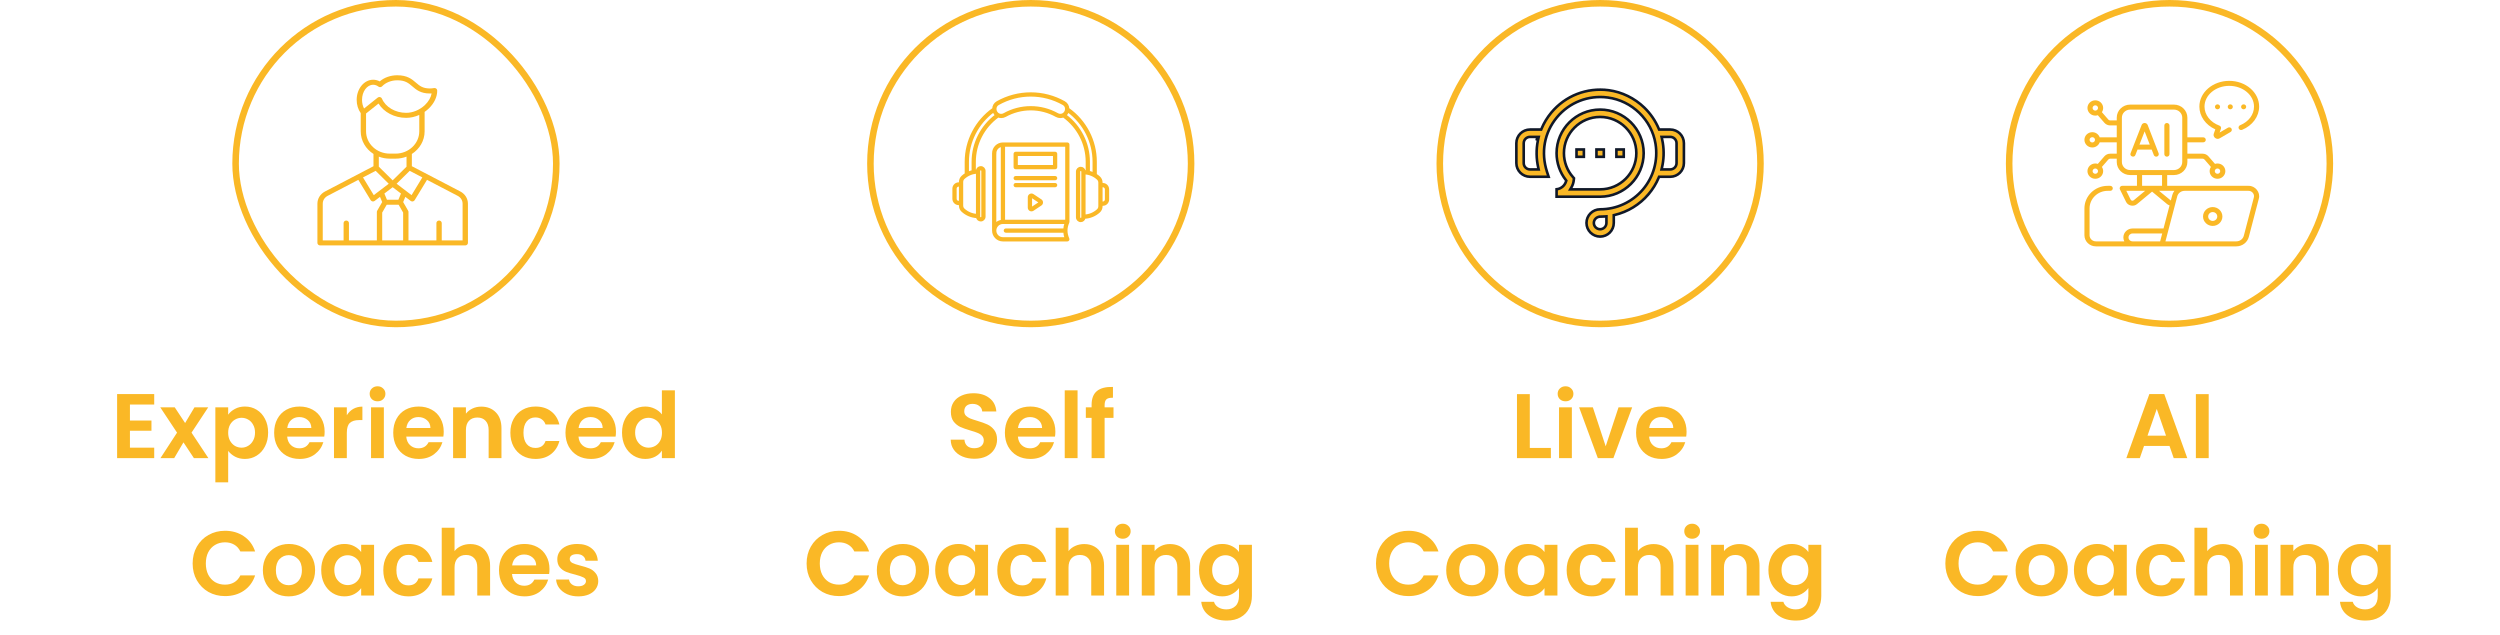 <svg xmlns="http://www.w3.org/2000/svg" width="382" height="97" viewBox="0 0 382 97" fill="none"><rect x="36" y="0.5" width="49" height="49" rx="24.5" stroke="#FAB826"></rect><path d="M70.322 29.249L62.932 25.396V23.524C64.108 22.773 64.882 21.505 64.882 20.071V17.097C65.103 16.943 65.315 16.772 65.513 16.583C66.349 15.785 66.82 14.781 66.805 13.828C66.803 13.713 66.747 13.605 66.653 13.534C66.558 13.462 66.435 13.434 66.316 13.457C66.108 13.497 65.894 13.517 65.679 13.517C64.588 13.517 64.113 13.108 63.563 12.634C62.945 12.102 62.244 11.5 60.705 11.5C59.675 11.5 58.718 11.838 58.026 12.437C57.711 12.269 57.368 12.183 57.019 12.183C55.63 12.183 54.5 13.563 54.5 15.259C54.5 16.012 54.719 16.725 55.118 17.284V20.07C55.118 21.505 55.892 22.773 57.067 23.523V25.396L49.678 29.249C48.941 29.633 48.5 30.336 48.5 31.13V37.116C48.5 37.328 48.683 37.5 48.908 37.5H71.092C71.317 37.5 71.5 37.328 71.5 37.116V31.13C71.5 30.336 71.059 29.633 70.322 29.249ZM64.533 27.109L62.888 29.817L60.601 28.076L62.603 26.102L64.533 27.109ZM61.6 36.732H58.4V32.482L59.088 31.286H60.912L61.6 32.482V36.732H61.6ZM60.876 30.517H59.124L58.732 29.571L60 28.607L61.267 29.571L60.876 30.517ZM57.018 12.951C57.303 12.951 57.575 13.046 57.827 13.234C57.997 13.361 58.243 13.34 58.387 13.187C58.925 12.612 59.792 12.269 60.705 12.269C61.928 12.269 62.43 12.701 63.012 13.202C63.602 13.71 64.272 14.286 65.679 14.286C65.77 14.286 65.862 14.283 65.953 14.277C65.841 14.892 65.483 15.517 64.932 16.044C64.147 16.794 63.075 17.241 62.063 17.241C60.401 17.241 58.912 16.366 58.357 15.065C58.309 14.95 58.204 14.865 58.077 14.835C58.045 14.827 58.012 14.823 57.979 14.823C57.883 14.823 57.79 14.855 57.715 14.914L55.627 16.58C55.426 16.195 55.318 15.74 55.318 15.259C55.316 13.986 56.079 12.951 57.018 12.951ZM55.934 20.07V17.34L57.841 15.82C58.645 17.147 60.274 18.008 62.062 18.008C62.743 18.008 63.429 17.851 64.065 17.561V20.069C64.065 21.946 62.444 23.473 60.45 23.473H59.55C57.556 23.474 55.934 21.947 55.934 20.07ZM59.55 24.242H60.45C61.039 24.242 61.602 24.132 62.117 23.935V25.47L60 27.557L57.883 25.47V23.935C58.398 24.132 58.961 24.242 59.55 24.242ZM57.397 26.103L59.399 28.077L57.112 29.817L55.467 27.11L57.397 26.103ZM49.316 31.13C49.316 30.612 49.592 30.171 50.074 29.92L54.753 27.481L56.642 30.589C56.701 30.687 56.803 30.755 56.921 30.776C56.946 30.781 56.971 30.782 56.996 30.782C57.089 30.782 57.18 30.753 57.252 30.697L58.066 30.078L58.396 30.874L57.633 32.201C57.601 32.257 57.584 32.32 57.584 32.384V36.732H53.317V34.083C53.317 33.871 53.134 33.699 52.909 33.699C52.684 33.699 52.501 33.871 52.501 34.083V36.732H49.316V31.13ZM70.684 36.732H67.498V34.083C67.498 33.871 67.315 33.699 67.09 33.699C66.865 33.699 66.682 33.871 66.682 34.083V36.732H62.416V32.385C62.416 32.321 62.399 32.258 62.367 32.202L61.604 30.875L61.934 30.078L62.748 30.698C62.821 30.754 62.911 30.783 63.004 30.783C63.029 30.783 63.054 30.781 63.079 30.777C63.197 30.756 63.299 30.688 63.358 30.59L65.247 27.481L69.927 29.921C70.409 30.172 70.684 30.613 70.684 31.131V36.732Z" fill="#FAB826"></path><path d="M19.854 61.81V64.26H23.144V65.814H19.854V68.404H23.564V70H17.894V60.214H23.564V61.81H19.854ZM29.629 70L28.033 67.592L26.619 70H24.519L27.053 66.108L24.491 62.244H26.703L28.285 64.638L29.713 62.244H31.813L29.265 66.108L31.841 70H29.629ZM34.865 63.364C35.117 63.009 35.463 62.715 35.901 62.482C36.349 62.239 36.858 62.118 37.428 62.118C38.09 62.118 38.688 62.281 39.219 62.608C39.761 62.935 40.185 63.401 40.493 64.008C40.811 64.605 40.969 65.301 40.969 66.094C40.969 66.887 40.811 67.592 40.493 68.208C40.185 68.815 39.761 69.286 39.219 69.622C38.688 69.958 38.09 70.126 37.428 70.126C36.858 70.126 36.354 70.009 35.916 69.776C35.486 69.543 35.136 69.249 34.865 68.894V73.696H32.906V62.244H34.865V63.364ZM38.968 66.094C38.968 65.627 38.87 65.226 38.673 64.89C38.487 64.545 38.235 64.283 37.917 64.106C37.609 63.929 37.273 63.84 36.91 63.84C36.555 63.84 36.219 63.933 35.901 64.12C35.593 64.297 35.342 64.559 35.145 64.904C34.959 65.249 34.865 65.655 34.865 66.122C34.865 66.589 34.959 66.995 35.145 67.34C35.342 67.685 35.593 67.951 35.901 68.138C36.219 68.315 36.555 68.404 36.91 68.404C37.273 68.404 37.609 68.311 37.917 68.124C38.235 67.937 38.487 67.671 38.673 67.326C38.87 66.981 38.968 66.57 38.968 66.094ZM49.604 65.954C49.604 66.234 49.585 66.486 49.548 66.71H43.878C43.924 67.27 44.12 67.709 44.466 68.026C44.811 68.343 45.236 68.502 45.74 68.502C46.468 68.502 46.986 68.189 47.294 67.564H49.408C49.184 68.311 48.754 68.927 48.12 69.412C47.485 69.888 46.706 70.126 45.782 70.126C45.035 70.126 44.363 69.963 43.766 69.636C43.178 69.3 42.716 68.829 42.38 68.222C42.053 67.615 41.89 66.915 41.89 66.122C41.89 65.319 42.053 64.615 42.38 64.008C42.706 63.401 43.164 62.935 43.752 62.608C44.34 62.281 45.016 62.118 45.782 62.118C46.519 62.118 47.177 62.277 47.756 62.594C48.344 62.911 48.796 63.364 49.114 63.952C49.44 64.531 49.604 65.198 49.604 65.954ZM47.574 65.394C47.564 64.89 47.382 64.489 47.028 64.19C46.673 63.882 46.239 63.728 45.726 63.728C45.24 63.728 44.83 63.877 44.494 64.176C44.167 64.465 43.966 64.871 43.892 65.394H47.574ZM52.994 63.448C53.246 63.037 53.573 62.715 53.974 62.482C54.385 62.249 54.852 62.132 55.374 62.132V64.19H54.856C54.24 64.19 53.774 64.335 53.456 64.624C53.148 64.913 52.994 65.417 52.994 66.136V70H51.034V62.244H52.994V63.448ZM57.688 61.32C57.343 61.32 57.054 61.213 56.821 60.998C56.596 60.774 56.484 60.499 56.484 60.172C56.484 59.845 56.596 59.575 56.821 59.36C57.054 59.136 57.343 59.024 57.688 59.024C58.034 59.024 58.319 59.136 58.542 59.36C58.776 59.575 58.892 59.845 58.892 60.172C58.892 60.499 58.776 60.774 58.542 60.998C58.319 61.213 58.034 61.32 57.688 61.32ZM58.654 62.244V70H56.694V62.244H58.654ZM67.801 65.954C67.801 66.234 67.782 66.486 67.745 66.71H62.075C62.122 67.27 62.318 67.709 62.663 68.026C63.008 68.343 63.433 68.502 63.937 68.502C64.665 68.502 65.183 68.189 65.491 67.564H67.605C67.381 68.311 66.952 68.927 66.317 69.412C65.682 69.888 64.903 70.126 63.979 70.126C63.232 70.126 62.56 69.963 61.963 69.636C61.375 69.3 60.913 68.829 60.577 68.222C60.25 67.615 60.087 66.915 60.087 66.122C60.087 65.319 60.25 64.615 60.577 64.008C60.904 63.401 61.361 62.935 61.949 62.608C62.537 62.281 63.214 62.118 63.979 62.118C64.716 62.118 65.374 62.277 65.953 62.594C66.541 62.911 66.994 63.364 67.311 63.952C67.638 64.531 67.801 65.198 67.801 65.954ZM65.771 65.394C65.762 64.89 65.58 64.489 65.225 64.19C64.87 63.882 64.436 63.728 63.923 63.728C63.438 63.728 63.027 63.877 62.691 64.176C62.364 64.465 62.164 64.871 62.089 65.394H65.771ZM73.53 62.132C74.454 62.132 75.2 62.426 75.77 63.014C76.339 63.593 76.624 64.405 76.624 65.45V70H74.664V65.716C74.664 65.1 74.51 64.629 74.202 64.302C73.894 63.966 73.474 63.798 72.942 63.798C72.4 63.798 71.971 63.966 71.654 64.302C71.346 64.629 71.192 65.1 71.192 65.716V70H69.232V62.244H71.192V63.21C71.453 62.874 71.784 62.613 72.186 62.426C72.596 62.23 73.044 62.132 73.53 62.132ZM77.984 66.122C77.984 65.319 78.147 64.619 78.474 64.022C78.8 63.415 79.253 62.949 79.832 62.622C80.41 62.286 81.073 62.118 81.82 62.118C82.781 62.118 83.574 62.361 84.2 62.846C84.834 63.322 85.259 63.994 85.474 64.862H83.359C83.248 64.526 83.056 64.265 82.785 64.078C82.524 63.882 82.198 63.784 81.805 63.784C81.246 63.784 80.802 63.989 80.475 64.4C80.149 64.801 79.986 65.375 79.986 66.122C79.986 66.859 80.149 67.433 80.475 67.844C80.802 68.245 81.246 68.446 81.805 68.446C82.599 68.446 83.117 68.091 83.359 67.382H85.474C85.259 68.222 84.834 68.889 84.2 69.384C83.565 69.879 82.772 70.126 81.82 70.126C81.073 70.126 80.41 69.963 79.832 69.636C79.253 69.3 78.8 68.833 78.474 68.236C78.147 67.629 77.984 66.925 77.984 66.122ZM94.119 65.954C94.119 66.234 94.101 66.486 94.063 66.71H88.393C88.44 67.27 88.636 67.709 88.981 68.026C89.327 68.343 89.751 68.502 90.255 68.502C90.983 68.502 91.501 68.189 91.809 67.564H93.923C93.699 68.311 93.27 68.927 92.635 69.412C92.001 69.888 91.221 70.126 90.297 70.126C89.551 70.126 88.879 69.963 88.281 69.636C87.693 69.3 87.231 68.829 86.895 68.222C86.569 67.615 86.405 66.915 86.405 66.122C86.405 65.319 86.569 64.615 86.895 64.008C87.222 63.401 87.679 62.935 88.267 62.608C88.855 62.281 89.532 62.118 90.297 62.118C91.035 62.118 91.693 62.277 92.271 62.594C92.859 62.911 93.312 63.364 93.629 63.952C93.956 64.531 94.119 65.198 94.119 65.954ZM92.089 65.394C92.08 64.89 91.898 64.489 91.543 64.19C91.189 63.882 90.755 63.728 90.241 63.728C89.756 63.728 89.345 63.877 89.009 64.176C88.683 64.465 88.482 64.871 88.407 65.394H92.089ZM95.046 66.094C95.046 65.31 95.2 64.615 95.508 64.008C95.825 63.401 96.255 62.935 96.796 62.608C97.337 62.281 97.939 62.118 98.602 62.118C99.106 62.118 99.587 62.23 100.044 62.454C100.501 62.669 100.865 62.958 101.136 63.322V59.64H103.124V70H101.136V68.852C100.893 69.235 100.553 69.543 100.114 69.776C99.675 70.009 99.167 70.126 98.588 70.126C97.935 70.126 97.337 69.958 96.796 69.622C96.255 69.286 95.825 68.815 95.508 68.208C95.2 67.592 95.046 66.887 95.046 66.094ZM101.15 66.122C101.15 65.646 101.057 65.24 100.87 64.904C100.683 64.559 100.431 64.297 100.114 64.12C99.797 63.933 99.456 63.84 99.092 63.84C98.728 63.84 98.392 63.929 98.084 64.106C97.776 64.283 97.524 64.545 97.328 64.89C97.141 65.226 97.048 65.627 97.048 66.094C97.048 66.561 97.141 66.971 97.328 67.326C97.524 67.671 97.776 67.937 98.084 68.124C98.401 68.311 98.737 68.404 99.092 68.404C99.456 68.404 99.797 68.315 100.114 68.138C100.431 67.951 100.683 67.69 100.87 67.354C101.057 67.009 101.15 66.598 101.15 66.122ZM29.435 86.1C29.435 85.139 29.65 84.28 30.079 83.524C30.518 82.759 31.111 82.166 31.857 81.746C32.613 81.317 33.458 81.102 34.391 81.102C35.483 81.102 36.44 81.382 37.261 81.942C38.083 82.502 38.657 83.277 38.983 84.266H36.729C36.505 83.799 36.188 83.449 35.777 83.216C35.376 82.983 34.909 82.866 34.377 82.866C33.808 82.866 33.299 83.001 32.851 83.272C32.413 83.533 32.067 83.907 31.815 84.392C31.573 84.877 31.451 85.447 31.451 86.1C31.451 86.744 31.573 87.313 31.815 87.808C32.067 88.293 32.413 88.671 32.851 88.942C33.299 89.203 33.808 89.334 34.377 89.334C34.909 89.334 35.376 89.217 35.777 88.984C36.188 88.741 36.505 88.387 36.729 87.92H38.983C38.657 88.919 38.083 89.698 37.261 90.258C36.449 90.809 35.493 91.084 34.391 91.084C33.458 91.084 32.613 90.874 31.857 90.454C31.111 90.025 30.518 89.432 30.079 88.676C29.65 87.92 29.435 87.061 29.435 86.1ZM44.101 91.126C43.355 91.126 42.683 90.963 42.085 90.636C41.488 90.3 41.017 89.829 40.671 89.222C40.335 88.615 40.167 87.915 40.167 87.122C40.167 86.329 40.34 85.629 40.685 85.022C41.04 84.415 41.521 83.949 42.127 83.622C42.734 83.286 43.411 83.118 44.157 83.118C44.904 83.118 45.581 83.286 46.187 83.622C46.794 83.949 47.27 84.415 47.615 85.022C47.97 85.629 48.147 86.329 48.147 87.122C48.147 87.915 47.965 88.615 47.601 89.222C47.247 89.829 46.761 90.3 46.145 90.636C45.539 90.963 44.857 91.126 44.101 91.126ZM44.101 89.418C44.456 89.418 44.787 89.334 45.095 89.166C45.413 88.989 45.665 88.727 45.851 88.382C46.038 88.037 46.131 87.617 46.131 87.122C46.131 86.385 45.935 85.82 45.543 85.428C45.161 85.027 44.689 84.826 44.129 84.826C43.569 84.826 43.098 85.027 42.715 85.428C42.342 85.82 42.155 86.385 42.155 87.122C42.155 87.859 42.337 88.429 42.701 88.83C43.075 89.222 43.541 89.418 44.101 89.418ZM49.081 87.094C49.081 86.31 49.235 85.615 49.543 85.008C49.861 84.401 50.285 83.935 50.817 83.608C51.358 83.281 51.961 83.118 52.623 83.118C53.202 83.118 53.706 83.235 54.135 83.468C54.574 83.701 54.924 83.995 55.185 84.35V83.244H57.159V91H55.185V89.866C54.933 90.23 54.583 90.533 54.135 90.776C53.697 91.009 53.188 91.126 52.609 91.126C51.956 91.126 51.358 90.958 50.817 90.622C50.285 90.286 49.861 89.815 49.543 89.208C49.235 88.592 49.081 87.887 49.081 87.094ZM55.185 87.122C55.185 86.646 55.092 86.24 54.905 85.904C54.718 85.559 54.467 85.297 54.149 85.12C53.832 84.933 53.491 84.84 53.127 84.84C52.763 84.84 52.427 84.929 52.119 85.106C51.811 85.283 51.559 85.545 51.363 85.89C51.176 86.226 51.083 86.627 51.083 87.094C51.083 87.561 51.176 87.971 51.363 88.326C51.559 88.671 51.811 88.937 52.119 89.124C52.437 89.311 52.773 89.404 53.127 89.404C53.491 89.404 53.832 89.315 54.149 89.138C54.467 88.951 54.718 88.69 54.905 88.354C55.092 88.009 55.185 87.598 55.185 87.122ZM58.569 87.122C58.569 86.319 58.733 85.619 59.059 85.022C59.386 84.415 59.839 83.949 60.417 83.622C60.996 83.286 61.659 83.118 62.405 83.118C63.367 83.118 64.16 83.361 64.785 83.846C65.42 84.322 65.845 84.994 66.059 85.862H63.945C63.833 85.526 63.642 85.265 63.371 85.078C63.11 84.882 62.783 84.784 62.391 84.784C61.831 84.784 61.388 84.989 61.061 85.4C60.735 85.801 60.571 86.375 60.571 87.122C60.571 87.859 60.735 88.433 61.061 88.844C61.388 89.245 61.831 89.446 62.391 89.446C63.185 89.446 63.703 89.091 63.945 88.382H66.059C65.845 89.222 65.42 89.889 64.785 90.384C64.151 90.879 63.357 91.126 62.405 91.126C61.659 91.126 60.996 90.963 60.417 90.636C59.839 90.3 59.386 89.833 59.059 89.236C58.733 88.629 58.569 87.925 58.569 87.122ZM71.863 83.132C72.451 83.132 72.974 83.263 73.431 83.524C73.889 83.776 74.243 84.154 74.495 84.658C74.757 85.153 74.887 85.75 74.887 86.45V91H72.927V86.716C72.927 86.1 72.773 85.629 72.465 85.302C72.157 84.966 71.737 84.798 71.205 84.798C70.664 84.798 70.235 84.966 69.917 85.302C69.609 85.629 69.455 86.1 69.455 86.716V91H67.495V80.64H69.455V84.21C69.707 83.874 70.043 83.613 70.463 83.426C70.883 83.23 71.35 83.132 71.863 83.132ZM83.961 86.954C83.961 87.234 83.942 87.486 83.905 87.71H78.235C78.282 88.27 78.478 88.709 78.823 89.026C79.168 89.343 79.593 89.502 80.097 89.502C80.825 89.502 81.343 89.189 81.651 88.564H83.765C83.541 89.311 83.112 89.927 82.477 90.412C81.843 90.888 81.063 91.126 80.139 91.126C79.392 91.126 78.721 90.963 78.123 90.636C77.535 90.3 77.073 89.829 76.737 89.222C76.41 88.615 76.247 87.915 76.247 87.122C76.247 86.319 76.41 85.615 76.737 85.008C77.064 84.401 77.521 83.935 78.109 83.608C78.697 83.281 79.374 83.118 80.139 83.118C80.876 83.118 81.534 83.277 82.113 83.594C82.701 83.911 83.154 84.364 83.471 84.952C83.798 85.531 83.961 86.198 83.961 86.954ZM81.931 86.394C81.922 85.89 81.74 85.489 81.385 85.19C81.031 84.882 80.597 84.728 80.083 84.728C79.598 84.728 79.187 84.877 78.851 85.176C78.525 85.465 78.324 85.871 78.249 86.394H81.931ZM88.36 91.126C87.725 91.126 87.156 91.014 86.652 90.79C86.148 90.557 85.746 90.244 85.448 89.852C85.158 89.46 85 89.026 84.972 88.55H86.946C86.983 88.849 87.128 89.096 87.38 89.292C87.641 89.488 87.963 89.586 88.346 89.586C88.719 89.586 89.008 89.511 89.214 89.362C89.428 89.213 89.536 89.021 89.536 88.788C89.536 88.536 89.405 88.349 89.144 88.228C88.892 88.097 88.486 87.957 87.926 87.808C87.347 87.668 86.871 87.523 86.498 87.374C86.134 87.225 85.816 86.996 85.546 86.688C85.284 86.38 85.154 85.965 85.154 85.442C85.154 85.013 85.275 84.621 85.518 84.266C85.77 83.911 86.124 83.631 86.582 83.426C87.048 83.221 87.594 83.118 88.22 83.118C89.144 83.118 89.881 83.351 90.432 83.818C90.982 84.275 91.286 84.896 91.342 85.68H89.466C89.438 85.372 89.307 85.129 89.074 84.952C88.85 84.765 88.546 84.672 88.164 84.672C87.809 84.672 87.534 84.737 87.338 84.868C87.151 84.999 87.058 85.181 87.058 85.414C87.058 85.675 87.188 85.876 87.45 86.016C87.711 86.147 88.117 86.282 88.668 86.422C89.228 86.562 89.69 86.707 90.054 86.856C90.418 87.005 90.73 87.239 90.992 87.556C91.262 87.864 91.402 88.275 91.412 88.788C91.412 89.236 91.286 89.637 91.034 89.992C90.791 90.347 90.436 90.627 89.97 90.832C89.512 91.028 88.976 91.126 88.36 91.126Z" fill="#FAB826"></path><circle cx="157.5" cy="25" r="24.5" stroke="#FAB826"></circle><path d="M168.515 28.111H168.325V27.907C168.325 27.591 168.199 27.292 167.974 27.085C167.809 26.934 167.633 26.797 167.447 26.681V24.727C167.447 21.505 165.877 18.48 163.241 16.618C163.234 16.2 163.017 15.82 162.63 15.602C161.07 14.721 159.296 14.257 157.5 14.257C155.705 14.257 153.931 14.721 152.374 15.602C151.988 15.82 151.77 16.2 151.763 16.621C149.128 18.484 147.554 21.509 147.554 24.731V26.582C147.367 26.698 147.192 26.832 147.027 26.986C146.805 27.19 146.675 27.492 146.675 27.808V28.012H146.485C146.036 28.012 145.674 28.378 145.674 28.824V30.38C145.674 30.83 146.039 31.192 146.485 31.192H146.675V31.413C146.675 31.73 146.802 32.028 147.027 32.236C147.648 32.808 148.442 33.139 149.282 33.177C149.317 33.465 149.563 33.69 149.862 33.69C150.185 33.69 150.445 33.427 150.445 33.107V26.115C150.445 25.792 150.182 25.532 149.862 25.532C149.563 25.532 149.317 25.757 149.282 26.045C149.173 26.048 149.064 26.059 148.959 26.076V24.731C148.959 21.994 150.287 19.411 152.518 17.799C152.659 17.858 152.82 17.893 152.996 17.893C153.203 17.893 153.411 17.837 153.604 17.732C154.788 17.068 156.137 16.716 157.5 16.716C158.864 16.716 160.213 17.068 161.4 17.732C161.59 17.837 161.801 17.893 162.008 17.893C162.184 17.893 162.342 17.858 162.482 17.799C164.714 19.404 166.042 21.987 166.042 24.727V26.175C165.936 26.161 165.827 26.15 165.718 26.147C165.683 25.858 165.437 25.634 165.139 25.634C164.815 25.634 164.555 25.897 164.555 26.217V33.209C164.555 33.532 164.819 33.792 165.139 33.792C165.437 33.792 165.683 33.567 165.718 33.279C166.558 33.24 167.356 32.91 167.974 32.337C168.195 32.134 168.325 31.831 168.325 31.519V31.297H168.515C168.965 31.297 169.327 30.932 169.327 30.486V28.929C169.327 28.476 168.961 28.111 168.515 28.111ZM146.485 30.841C146.229 30.841 146.025 30.633 146.025 30.38V28.824C146.025 28.571 146.232 28.364 146.485 28.364H146.675V30.844H146.485V30.841ZM149.627 26.115C149.627 25.988 149.735 25.883 149.862 25.883C149.988 25.883 150.094 25.988 150.094 26.115V33.107C150.094 33.233 149.988 33.339 149.862 33.339C149.735 33.339 149.627 33.233 149.627 33.107V26.115ZM149.275 32.829C148.527 32.787 147.817 32.492 147.262 31.979C147.111 31.838 147.027 31.635 147.027 31.417V31.016V28.184V27.805C147.027 27.587 147.114 27.38 147.265 27.243C147.821 26.73 148.527 26.431 149.275 26.392V32.829ZM148.608 24.731V26.143C148.365 26.203 148.13 26.284 147.905 26.392V24.731C147.905 21.684 149.363 18.821 151.819 17.015C151.886 17.229 152.009 17.44 152.195 17.602C149.946 19.281 148.608 21.927 148.608 24.731ZM161.572 17.422C160.332 16.73 158.927 16.365 157.5 16.365C156.077 16.365 154.668 16.73 153.428 17.426C153.291 17.503 153.14 17.546 152.992 17.546C152.49 17.546 152.22 17.187 152.139 16.881C152.061 16.583 152.121 16.151 152.543 15.912C154.054 15.058 155.765 14.608 157.5 14.608C159.236 14.608 160.951 15.058 162.454 15.908C162.88 16.147 162.939 16.579 162.858 16.878C162.778 17.184 162.507 17.542 162.005 17.542C161.861 17.542 161.71 17.503 161.572 17.422ZM162.802 17.605C162.988 17.444 163.118 17.229 163.182 17.015C165.634 18.821 167.092 21.684 167.092 24.731V26.494C166.867 26.386 166.632 26.305 166.39 26.245V24.731C166.393 21.923 165.054 19.281 162.802 17.605ZM165.374 33.209C165.374 33.335 165.265 33.441 165.139 33.441C165.012 33.441 164.907 33.335 164.907 33.209V26.217C164.907 26.09 165.012 25.985 165.139 25.985C165.265 25.985 165.374 26.09 165.374 26.217V33.209ZM167.735 32.081C167.18 32.594 166.474 32.892 165.725 32.931V26.494C166.474 26.537 167.184 26.832 167.735 27.345C167.886 27.485 167.974 27.689 167.974 27.907V28.286V31.118V31.515C167.974 31.737 167.886 31.94 167.735 32.081ZM168.975 30.482C168.975 30.735 168.768 30.942 168.515 30.942H168.325V28.462H168.515C168.772 28.462 168.975 28.669 168.975 28.926V30.482Z" fill="#FAB826" stroke="#FAB826" stroke-width="0.3"></path><path d="M163.249 33.964C163.259 33.943 163.263 33.918 163.263 33.894V33.88C163.263 33.88 163.263 33.88 163.263 33.876V22.092C163.263 21.993 163.185 21.916 163.087 21.916H153.249C152.416 21.916 151.738 22.594 151.738 23.427V35.232V35.239C151.742 36.068 152.416 36.743 153.249 36.743H163.087C163.147 36.743 163.203 36.711 163.234 36.662C163.266 36.613 163.273 36.55 163.249 36.494C163.059 36.072 162.964 35.654 162.964 35.239C162.964 35.236 162.967 35.232 162.967 35.229C162.967 35.225 162.967 35.222 162.964 35.218C162.964 34.807 163.059 34.389 163.249 33.964C163.249 33.967 163.249 33.967 163.249 33.964ZM162.911 33.721H153.425V22.267H162.911V33.721ZM152.09 23.427C152.09 22.847 152.518 22.369 153.073 22.285V33.739C153.031 33.742 152.989 33.742 152.947 33.753C152.933 33.757 152.919 33.764 152.905 33.767C152.631 33.83 152.381 33.964 152.177 34.168C152.146 34.199 152.114 34.231 152.086 34.266V23.427H152.09ZM153.249 36.392C152.61 36.392 152.09 35.872 152.09 35.232C152.09 34.681 152.476 34.224 152.989 34.104C153 34.101 153.007 34.097 153.017 34.097C153.049 34.09 153.084 34.09 153.116 34.087C153.158 34.083 153.203 34.073 153.246 34.073H162.823C162.704 34.4 162.637 34.726 162.62 35.057H153.695C153.597 35.057 153.52 35.134 153.52 35.232C153.52 35.331 153.597 35.408 153.695 35.408H162.62C162.637 35.738 162.704 36.065 162.823 36.392H153.249Z" fill="#FAB826"></path><path d="M163.249 33.964C163.259 33.943 163.263 33.918 163.263 33.894V33.88C163.263 33.88 163.263 33.88 163.263 33.876V22.092C163.263 21.993 163.185 21.916 163.087 21.916H153.249C152.416 21.916 151.738 22.594 151.738 23.427V35.232V35.239C151.742 36.068 152.416 36.743 153.249 36.743H163.087C163.147 36.743 163.203 36.711 163.234 36.662C163.266 36.613 163.273 36.55 163.249 36.494C163.059 36.072 162.964 35.654 162.964 35.239C162.964 35.236 162.967 35.232 162.967 35.229C162.967 35.225 162.967 35.222 162.964 35.218C162.964 34.807 163.059 34.389 163.249 33.964ZM163.249 33.964C163.249 33.967 163.249 33.967 163.249 33.964ZM162.911 33.721H153.425V22.267H162.911V33.721ZM152.09 23.427C152.09 22.847 152.518 22.369 153.073 22.285V33.739C153.031 33.742 152.989 33.742 152.947 33.753C152.933 33.757 152.919 33.764 152.905 33.767C152.631 33.83 152.381 33.964 152.177 34.168C152.146 34.199 152.114 34.231 152.086 34.266V23.427H152.09ZM153.249 36.392C152.61 36.392 152.09 35.872 152.09 35.232C152.09 34.681 152.476 34.224 152.989 34.104C153 34.101 153.007 34.097 153.017 34.097C153.049 34.09 153.084 34.09 153.116 34.087C153.158 34.083 153.203 34.073 153.246 34.073H162.823C162.704 34.4 162.637 34.726 162.62 35.057H153.695C153.597 35.057 153.52 35.134 153.52 35.232C153.52 35.331 153.597 35.408 153.695 35.408H162.62C162.637 35.738 162.704 36.065 162.823 36.392H153.249Z" stroke="#FAB826" stroke-width="0.3"></path><path d="M155.199 25.715H161.221C161.32 25.715 161.397 25.637 161.397 25.539V23.512C161.397 23.413 161.32 23.336 161.221 23.336H155.199C155.101 23.336 155.023 23.413 155.023 23.512V25.539C155.023 25.637 155.104 25.715 155.199 25.715ZM155.375 23.687H161.046V25.363H155.375V23.687Z" fill="#FAB826" stroke="#FAB826" stroke-width="0.3"></path><path d="M155.199 27.394H161.221C161.32 27.394 161.397 27.317 161.397 27.219C161.397 27.12 161.32 27.043 161.221 27.043H155.199C155.101 27.043 155.023 27.12 155.023 27.219C155.023 27.317 155.104 27.394 155.199 27.394Z" fill="#FAB826" stroke="#FAB826" stroke-width="0.3"></path><path d="M161.221 28.11H155.199C155.101 28.11 155.023 28.188 155.023 28.286C155.023 28.384 155.101 28.462 155.199 28.462H161.221C161.32 28.462 161.397 28.384 161.397 28.286C161.397 28.188 161.32 28.11 161.221 28.11Z" fill="#FAB826" stroke="#FAB826" stroke-width="0.3"></path><path d="M159.04 30.588L157.838 29.787C157.712 29.702 157.55 29.695 157.413 29.766C157.28 29.84 157.195 29.977 157.195 30.131V31.733C157.195 31.884 157.28 32.025 157.413 32.099C157.473 32.13 157.543 32.148 157.61 32.148C157.691 32.148 157.768 32.123 157.838 32.078L159.04 31.276C159.156 31.199 159.223 31.073 159.223 30.932C159.226 30.792 159.156 30.665 159.04 30.588ZM158.847 30.981L157.645 31.782C157.617 31.8 157.592 31.793 157.582 31.786C157.568 31.779 157.55 31.765 157.55 31.73V30.128C157.55 30.096 157.571 30.078 157.582 30.071C157.589 30.068 157.599 30.064 157.61 30.064C157.62 30.064 157.631 30.068 157.645 30.075L158.847 30.876C158.871 30.893 158.875 30.915 158.875 30.929C158.875 30.943 158.871 30.967 158.847 30.981Z" fill="#FAB826" stroke="#FAB826" stroke-width="0.3"></path><path d="M148.893 70.098C148.211 70.098 147.595 69.981 147.045 69.748C146.503 69.515 146.074 69.179 145.757 68.74C145.439 68.301 145.276 67.783 145.267 67.186H147.367C147.395 67.587 147.535 67.905 147.787 68.138C148.048 68.371 148.403 68.488 148.851 68.488C149.308 68.488 149.667 68.381 149.929 68.166C150.19 67.942 150.321 67.653 150.321 67.298C150.321 67.009 150.232 66.771 150.055 66.584C149.877 66.397 149.653 66.253 149.383 66.15C149.121 66.038 148.757 65.917 148.291 65.786C147.656 65.599 147.138 65.417 146.737 65.24C146.345 65.053 146.004 64.778 145.715 64.414C145.435 64.041 145.295 63.546 145.295 62.93C145.295 62.351 145.439 61.847 145.729 61.418C146.018 60.989 146.424 60.662 146.947 60.438C147.469 60.205 148.067 60.088 148.739 60.088C149.747 60.088 150.563 60.335 151.189 60.83C151.823 61.315 152.173 61.997 152.239 62.874H150.083C150.064 62.538 149.919 62.263 149.649 62.048C149.387 61.824 149.037 61.712 148.599 61.712C148.216 61.712 147.908 61.81 147.675 62.006C147.451 62.202 147.339 62.487 147.339 62.86C147.339 63.121 147.423 63.341 147.591 63.518C147.768 63.686 147.983 63.826 148.235 63.938C148.496 64.041 148.86 64.162 149.327 64.302C149.961 64.489 150.479 64.675 150.881 64.862C151.282 65.049 151.627 65.329 151.917 65.702C152.206 66.075 152.351 66.565 152.351 67.172C152.351 67.695 152.215 68.18 151.945 68.628C151.674 69.076 151.277 69.435 150.755 69.706C150.232 69.967 149.611 70.098 148.893 70.098ZM161.26 65.954C161.26 66.234 161.241 66.486 161.204 66.71H155.534C155.581 67.27 155.777 67.709 156.122 68.026C156.467 68.343 156.892 68.502 157.396 68.502C158.124 68.502 158.642 68.189 158.95 67.564H161.064C160.84 68.311 160.411 68.927 159.776 69.412C159.141 69.888 158.362 70.126 157.438 70.126C156.691 70.126 156.019 69.963 155.422 69.636C154.834 69.3 154.372 68.829 154.036 68.222C153.709 67.615 153.546 66.915 153.546 66.122C153.546 65.319 153.709 64.615 154.036 64.008C154.363 63.401 154.82 62.935 155.408 62.608C155.996 62.281 156.673 62.118 157.438 62.118C158.175 62.118 158.833 62.277 159.412 62.594C160 62.911 160.453 63.364 160.77 63.952C161.097 64.531 161.26 65.198 161.26 65.954ZM159.23 65.394C159.221 64.89 159.039 64.489 158.684 64.19C158.329 63.882 157.895 63.728 157.382 63.728C156.897 63.728 156.486 63.877 156.15 64.176C155.823 64.465 155.623 64.871 155.548 65.394H159.23ZM164.651 59.64V70H162.691V59.64H164.651ZM170.143 63.854H168.785V70H166.797V63.854H165.915V62.244H166.797V61.852C166.797 60.9 167.068 60.2 167.609 59.752C168.15 59.304 168.967 59.094 170.059 59.122V60.774C169.583 60.765 169.252 60.844 169.065 61.012C168.878 61.18 168.785 61.483 168.785 61.922V62.244H170.143V63.854ZM123.25 86.1C123.25 85.139 123.464 84.28 123.894 83.524C124.332 82.759 124.925 82.166 125.672 81.746C126.428 81.317 127.272 81.102 128.206 81.102C129.298 81.102 130.254 81.382 131.076 81.942C131.897 82.502 132.471 83.277 132.798 84.266H130.544C130.32 83.799 130.002 83.449 129.592 83.216C129.19 82.983 128.724 82.866 128.192 82.866C127.622 82.866 127.114 83.001 126.666 83.272C126.227 83.533 125.882 83.907 125.63 84.392C125.387 84.877 125.266 85.447 125.266 86.1C125.266 86.744 125.387 87.313 125.63 87.808C125.882 88.293 126.227 88.671 126.666 88.942C127.114 89.203 127.622 89.334 128.192 89.334C128.724 89.334 129.19 89.217 129.592 88.984C130.002 88.741 130.32 88.387 130.544 87.92H132.798C132.471 88.919 131.897 89.698 131.076 90.258C130.264 90.809 129.307 91.084 128.206 91.084C127.272 91.084 126.428 90.874 125.672 90.454C124.925 90.025 124.332 89.432 123.894 88.676C123.464 87.92 123.25 87.061 123.25 86.1ZM137.916 91.126C137.169 91.126 136.497 90.963 135.9 90.636C135.303 90.3 134.831 89.829 134.486 89.222C134.15 88.615 133.982 87.915 133.982 87.122C133.982 86.329 134.155 85.629 134.5 85.022C134.855 84.415 135.335 83.949 135.942 83.622C136.549 83.286 137.225 83.118 137.972 83.118C138.719 83.118 139.395 83.286 140.002 83.622C140.609 83.949 141.085 84.415 141.43 85.022C141.785 85.629 141.962 86.329 141.962 87.122C141.962 87.915 141.78 88.615 141.416 89.222C141.061 89.829 140.576 90.3 139.96 90.636C139.353 90.963 138.672 91.126 137.916 91.126ZM137.916 89.418C138.271 89.418 138.602 89.334 138.91 89.166C139.227 88.989 139.479 88.727 139.666 88.382C139.853 88.037 139.946 87.617 139.946 87.122C139.946 86.385 139.75 85.82 139.358 85.428C138.975 85.027 138.504 84.826 137.944 84.826C137.384 84.826 136.913 85.027 136.53 85.428C136.157 85.82 135.97 86.385 135.97 87.122C135.97 87.859 136.152 88.429 136.516 88.83C136.889 89.222 137.356 89.418 137.916 89.418ZM142.896 87.094C142.896 86.31 143.05 85.615 143.358 85.008C143.675 84.401 144.1 83.935 144.632 83.608C145.173 83.281 145.775 83.118 146.438 83.118C147.016 83.118 147.52 83.235 147.95 83.468C148.388 83.701 148.738 83.995 149 84.35V83.244H150.974V91H149V89.866C148.748 90.23 148.398 90.533 147.95 90.776C147.511 91.009 147.002 91.126 146.424 91.126C145.77 91.126 145.173 90.958 144.632 90.622C144.1 90.286 143.675 89.815 143.358 89.208C143.05 88.592 142.896 87.887 142.896 87.094ZM149 87.122C149 86.646 148.906 86.24 148.72 85.904C148.533 85.559 148.281 85.297 147.964 85.12C147.646 84.933 147.306 84.84 146.942 84.84C146.578 84.84 146.242 84.929 145.934 85.106C145.626 85.283 145.374 85.545 145.178 85.89C144.991 86.226 144.898 86.627 144.898 87.094C144.898 87.561 144.991 87.971 145.178 88.326C145.374 88.671 145.626 88.937 145.934 89.124C146.251 89.311 146.587 89.404 146.942 89.404C147.306 89.404 147.646 89.315 147.964 89.138C148.281 88.951 148.533 88.69 148.72 88.354C148.906 88.009 149 87.598 149 87.122ZM152.384 87.122C152.384 86.319 152.547 85.619 152.874 85.022C153.201 84.415 153.653 83.949 154.232 83.622C154.811 83.286 155.473 83.118 156.22 83.118C157.181 83.118 157.975 83.361 158.6 83.846C159.235 84.322 159.659 84.994 159.874 85.862H157.76C157.648 85.526 157.457 85.265 157.186 85.078C156.925 84.882 156.598 84.784 156.206 84.784C155.646 84.784 155.203 84.989 154.876 85.4C154.549 85.801 154.386 86.375 154.386 87.122C154.386 87.859 154.549 88.433 154.876 88.844C155.203 89.245 155.646 89.446 156.206 89.446C156.999 89.446 157.517 89.091 157.76 88.382H159.874C159.659 89.222 159.235 89.889 158.6 90.384C157.965 90.879 157.172 91.126 156.22 91.126C155.473 91.126 154.811 90.963 154.232 90.636C153.653 90.3 153.201 89.833 152.874 89.236C152.547 88.629 152.384 87.925 152.384 87.122ZM165.678 83.132C166.266 83.132 166.788 83.263 167.246 83.524C167.703 83.776 168.058 84.154 168.31 84.658C168.571 85.153 168.702 85.75 168.702 86.45V91H166.742V86.716C166.742 86.1 166.588 85.629 166.28 85.302C165.972 84.966 165.552 84.798 165.02 84.798C164.478 84.798 164.049 84.966 163.732 85.302C163.424 85.629 163.27 86.1 163.27 86.716V91H161.31V80.64H163.27V84.21C163.522 83.874 163.858 83.613 164.278 83.426C164.698 83.23 165.164 83.132 165.678 83.132ZM171.56 82.32C171.214 82.32 170.925 82.213 170.692 81.998C170.468 81.774 170.356 81.499 170.356 81.172C170.356 80.845 170.468 80.575 170.692 80.36C170.925 80.136 171.214 80.024 171.56 80.024C171.905 80.024 172.19 80.136 172.414 80.36C172.647 80.575 172.764 80.845 172.764 81.172C172.764 81.499 172.647 81.774 172.414 81.998C172.19 82.213 171.905 82.32 171.56 82.32ZM172.526 83.244V91H170.566V83.244H172.526ZM178.76 83.132C179.684 83.132 180.431 83.426 181 84.014C181.569 84.593 181.854 85.405 181.854 86.45V91H179.894V86.716C179.894 86.1 179.74 85.629 179.432 85.302C179.124 84.966 178.704 84.798 178.172 84.798C177.631 84.798 177.201 84.966 176.884 85.302C176.576 85.629 176.422 86.1 176.422 86.716V91H174.462V83.244H176.422V84.21C176.683 83.874 177.015 83.613 177.416 83.426C177.827 83.23 178.275 83.132 178.76 83.132ZM186.756 83.118C187.335 83.118 187.843 83.235 188.282 83.468C188.721 83.692 189.066 83.986 189.318 84.35V83.244H191.292V91.056C191.292 91.775 191.147 92.414 190.858 92.974C190.569 93.543 190.135 93.991 189.556 94.318C188.977 94.654 188.277 94.822 187.456 94.822C186.355 94.822 185.449 94.565 184.74 94.052C184.04 93.539 183.643 92.839 183.55 91.952H185.496C185.599 92.307 185.818 92.587 186.154 92.792C186.499 93.007 186.915 93.114 187.4 93.114C187.969 93.114 188.431 92.941 188.786 92.596C189.141 92.26 189.318 91.747 189.318 91.056V89.852C189.066 90.216 188.716 90.519 188.268 90.762C187.829 91.005 187.325 91.126 186.756 91.126C186.103 91.126 185.505 90.958 184.964 90.622C184.423 90.286 183.993 89.815 183.676 89.208C183.368 88.592 183.214 87.887 183.214 87.094C183.214 86.31 183.368 85.615 183.676 85.008C183.993 84.401 184.418 83.935 184.95 83.608C185.491 83.281 186.093 83.118 186.756 83.118ZM189.318 87.122C189.318 86.646 189.225 86.24 189.038 85.904C188.851 85.559 188.599 85.297 188.282 85.12C187.965 84.933 187.624 84.84 187.26 84.84C186.896 84.84 186.56 84.929 186.252 85.106C185.944 85.283 185.692 85.545 185.496 85.89C185.309 86.226 185.216 86.627 185.216 87.094C185.216 87.561 185.309 87.971 185.496 88.326C185.692 88.671 185.944 88.937 186.252 89.124C186.569 89.311 186.905 89.404 187.26 89.404C187.624 89.404 187.965 89.315 188.282 89.138C188.599 88.951 188.851 88.69 189.038 88.354C189.225 88.009 189.318 87.598 189.318 87.122Z" fill="#FAB826"></path><circle cx="244.5" cy="25" r="24.5" stroke="#FAB826"></circle><path d="M244.514 33.104C243.979 33.105 243.538 33.532 243.538 34.066C243.538 34.596 243.97 35.027 244.5 35.027C245.03 35.027 245.462 34.596 245.462 34.066V33.275V33.059L245.246 33.075C245.004 33.094 244.759 33.104 244.514 33.104ZM244.514 33.104L244.514 33.304L244.513 33.104C244.513 33.104 244.513 33.104 244.514 33.104ZM253.46 19.671L253.511 19.793H253.644H255.215C256.364 19.793 257.3 20.729 257.3 21.878V24.925C257.3 26.075 256.364 27.01 255.215 27.01H253.641H253.508L253.456 27.133C253.072 28.055 252.548 28.909 251.89 29.683L252.042 29.812L251.89 29.683C250.534 31.275 248.727 32.37 246.739 32.842L246.585 32.879V33.037V34.066C246.585 35.215 245.65 36.151 244.5 36.151C243.35 36.151 242.415 35.215 242.415 34.066C242.415 32.919 243.355 31.982 244.512 31.98C247.023 31.977 249.4 30.874 251.034 28.954C252.665 27.038 253.368 24.498 252.965 21.986C252.374 18.3 249.37 15.387 245.659 14.899L245.633 15.097L245.659 14.899C242.698 14.51 239.796 15.643 237.897 17.931C235.965 20.258 235.418 23.302 236.389 26.274L236.579 26.212L236.389 26.274L236.63 27.01H233.785C232.636 27.01 231.7 26.075 231.7 24.925V21.878C231.7 20.729 232.636 19.793 233.785 19.793H235.36H235.494L235.545 19.67C235.915 18.786 236.416 17.955 237.032 17.213C239.179 14.627 242.458 13.345 245.805 13.785C247.822 14.05 249.758 14.994 251.254 16.444C252.205 17.366 252.956 18.472 253.46 19.671ZM234.855 25.887H235.105L235.05 25.642C234.734 24.253 234.713 22.864 234.985 21.5L234.985 21.5C235.007 21.387 235.032 21.274 235.059 21.163L235.117 20.916H234.864H233.785C233.255 20.916 232.823 21.348 232.823 21.878V24.925C232.823 25.456 233.255 25.887 233.785 25.887H234.855ZM253.941 25.64L253.882 25.887H254.136H255.215C255.745 25.887 256.177 25.456 256.177 24.925V21.878C256.177 21.348 255.745 20.916 255.215 20.916H254.141H253.888L253.946 21.162C253.997 21.376 254.04 21.592 254.074 21.808C254.283 23.108 254.237 24.395 253.941 25.64ZM234.819 21.317C234.808 21.364 234.798 21.412 234.789 21.46L234.864 21.317H234.819Z" fill="#FAB826" stroke="#101828" stroke-width="0.4"></path><path d="M240.891 22.84H242.015V23.963H240.891V22.84Z" fill="#FAB826" stroke="#101828" stroke-width="0.4"></path><path d="M243.938 22.84H245.062V23.963H243.938V22.84Z" fill="#FAB826" stroke="#101828" stroke-width="0.4"></path><path d="M246.985 22.84H248.109V23.963H246.985V22.84Z" fill="#FAB826" stroke="#101828" stroke-width="0.4"></path><path d="M239.301 27.691L239.329 27.593L239.266 27.512C238.347 26.343 237.845 24.897 237.845 23.401C237.845 19.732 240.83 16.746 244.5 16.746C248.17 16.746 251.155 19.732 251.155 23.401C251.155 27.071 248.17 30.057 244.5 30.057H237.845V28.922C238.54 28.843 239.111 28.355 239.301 27.691ZM240.111 28.633L239.937 28.933H240.284H244.5C247.551 28.933 250.032 26.452 250.032 23.401C250.032 20.351 247.551 17.869 244.5 17.869C241.449 17.869 238.968 20.351 238.968 23.401C238.968 24.746 239.456 26.042 240.342 27.05L240.342 27.05L240.501 27.232L240.479 27.472L240.479 27.473C240.442 27.886 240.315 28.28 240.111 28.633Z" fill="#FAB826" stroke="#101828" stroke-width="0.4"></path><path d="M233.754 68.446H236.974V70H231.794V60.228H233.754V68.446ZM239.214 61.32C238.869 61.32 238.579 61.213 238.346 60.998C238.122 60.774 238.01 60.499 238.01 60.172C238.01 59.845 238.122 59.575 238.346 59.36C238.579 59.136 238.869 59.024 239.214 59.024C239.559 59.024 239.844 59.136 240.068 59.36C240.301 59.575 240.418 59.845 240.418 60.172C240.418 60.499 240.301 60.774 240.068 60.998C239.844 61.213 239.559 61.32 239.214 61.32ZM240.18 62.244V70H238.22V62.244H240.18ZM245.35 68.194L247.31 62.244H249.396L246.526 70H244.146L241.29 62.244H243.39L245.35 68.194ZM257.707 65.954C257.707 66.234 257.689 66.486 257.651 66.71H251.981C252.028 67.27 252.224 67.709 252.569 68.026C252.915 68.343 253.339 68.502 253.843 68.502C254.571 68.502 255.089 68.189 255.397 67.564H257.511C257.287 68.311 256.858 68.927 256.223 69.412C255.589 69.888 254.809 70.126 253.885 70.126C253.139 70.126 252.467 69.963 251.869 69.636C251.281 69.3 250.819 68.829 250.483 68.222C250.157 67.615 249.993 66.915 249.993 66.122C249.993 65.319 250.157 64.615 250.483 64.008C250.81 63.401 251.267 62.935 251.855 62.608C252.443 62.281 253.12 62.118 253.885 62.118C254.623 62.118 255.281 62.277 255.859 62.594C256.447 62.911 256.9 63.364 257.217 63.952C257.544 64.531 257.707 65.198 257.707 65.954ZM255.677 65.394C255.668 64.89 255.486 64.489 255.131 64.19C254.777 63.882 254.343 63.728 253.829 63.728C253.344 63.728 252.933 63.877 252.597 64.176C252.271 64.465 252.07 64.871 251.995 65.394H255.677ZM210.25 86.1C210.25 85.139 210.464 84.28 210.894 83.524C211.332 82.759 211.925 82.166 212.672 81.746C213.428 81.317 214.272 81.102 215.206 81.102C216.298 81.102 217.254 81.382 218.076 81.942C218.897 82.502 219.471 83.277 219.798 84.266H217.544C217.32 83.799 217.002 83.449 216.592 83.216C216.19 82.983 215.724 82.866 215.192 82.866C214.622 82.866 214.114 83.001 213.666 83.272C213.227 83.533 212.882 83.907 212.63 84.392C212.387 84.877 212.266 85.447 212.266 86.1C212.266 86.744 212.387 87.313 212.63 87.808C212.882 88.293 213.227 88.671 213.666 88.942C214.114 89.203 214.622 89.334 215.192 89.334C215.724 89.334 216.19 89.217 216.592 88.984C217.002 88.741 217.32 88.387 217.544 87.92H219.798C219.471 88.919 218.897 89.698 218.076 90.258C217.264 90.809 216.307 91.084 215.206 91.084C214.272 91.084 213.428 90.874 212.672 90.454C211.925 90.025 211.332 89.432 210.894 88.676C210.464 87.92 210.25 87.061 210.25 86.1ZM224.916 91.126C224.169 91.126 223.497 90.963 222.9 90.636C222.303 90.3 221.831 89.829 221.486 89.222C221.15 88.615 220.982 87.915 220.982 87.122C220.982 86.329 221.155 85.629 221.5 85.022C221.855 84.415 222.335 83.949 222.942 83.622C223.549 83.286 224.225 83.118 224.972 83.118C225.719 83.118 226.395 83.286 227.002 83.622C227.609 83.949 228.085 84.415 228.43 85.022C228.785 85.629 228.962 86.329 228.962 87.122C228.962 87.915 228.78 88.615 228.416 89.222C228.061 89.829 227.576 90.3 226.96 90.636C226.353 90.963 225.672 91.126 224.916 91.126ZM224.916 89.418C225.271 89.418 225.602 89.334 225.91 89.166C226.227 88.989 226.479 88.727 226.666 88.382C226.853 88.037 226.946 87.617 226.946 87.122C226.946 86.385 226.75 85.82 226.358 85.428C225.975 85.027 225.504 84.826 224.944 84.826C224.384 84.826 223.913 85.027 223.53 85.428C223.157 85.82 222.97 86.385 222.97 87.122C222.97 87.859 223.152 88.429 223.516 88.83C223.889 89.222 224.356 89.418 224.916 89.418ZM229.896 87.094C229.896 86.31 230.05 85.615 230.358 85.008C230.675 84.401 231.1 83.935 231.632 83.608C232.173 83.281 232.775 83.118 233.438 83.118C234.016 83.118 234.52 83.235 234.95 83.468C235.388 83.701 235.738 83.995 236 84.35V83.244H237.974V91H236V89.866C235.748 90.23 235.398 90.533 234.95 90.776C234.511 91.009 234.002 91.126 233.424 91.126C232.77 91.126 232.173 90.958 231.632 90.622C231.1 90.286 230.675 89.815 230.358 89.208C230.05 88.592 229.896 87.887 229.896 87.094ZM236 87.122C236 86.646 235.906 86.24 235.72 85.904C235.533 85.559 235.281 85.297 234.964 85.12C234.646 84.933 234.306 84.84 233.942 84.84C233.578 84.84 233.242 84.929 232.934 85.106C232.626 85.283 232.374 85.545 232.178 85.89C231.991 86.226 231.898 86.627 231.898 87.094C231.898 87.561 231.991 87.971 232.178 88.326C232.374 88.671 232.626 88.937 232.934 89.124C233.251 89.311 233.587 89.404 233.942 89.404C234.306 89.404 234.646 89.315 234.964 89.138C235.281 88.951 235.533 88.69 235.72 88.354C235.906 88.009 236 87.598 236 87.122ZM239.384 87.122C239.384 86.319 239.547 85.619 239.874 85.022C240.201 84.415 240.653 83.949 241.232 83.622C241.811 83.286 242.473 83.118 243.22 83.118C244.181 83.118 244.975 83.361 245.6 83.846C246.235 84.322 246.659 84.994 246.874 85.862H244.76C244.648 85.526 244.457 85.265 244.186 85.078C243.925 84.882 243.598 84.784 243.206 84.784C242.646 84.784 242.203 84.989 241.876 85.4C241.549 85.801 241.386 86.375 241.386 87.122C241.386 87.859 241.549 88.433 241.876 88.844C242.203 89.245 242.646 89.446 243.206 89.446C243.999 89.446 244.517 89.091 244.76 88.382H246.874C246.659 89.222 246.235 89.889 245.6 90.384C244.965 90.879 244.172 91.126 243.22 91.126C242.473 91.126 241.811 90.963 241.232 90.636C240.653 90.3 240.201 89.833 239.874 89.236C239.547 88.629 239.384 87.925 239.384 87.122ZM252.678 83.132C253.266 83.132 253.788 83.263 254.246 83.524C254.703 83.776 255.058 84.154 255.31 84.658C255.571 85.153 255.702 85.75 255.702 86.45V91H253.742V86.716C253.742 86.1 253.588 85.629 253.28 85.302C252.972 84.966 252.552 84.798 252.02 84.798C251.478 84.798 251.049 84.966 250.732 85.302C250.424 85.629 250.27 86.1 250.27 86.716V91H248.31V80.64H250.27V84.21C250.522 83.874 250.858 83.613 251.278 83.426C251.698 83.23 252.164 83.132 252.678 83.132ZM258.56 82.32C258.214 82.32 257.925 82.213 257.692 81.998C257.468 81.774 257.356 81.499 257.356 81.172C257.356 80.845 257.468 80.575 257.692 80.36C257.925 80.136 258.214 80.024 258.56 80.024C258.905 80.024 259.19 80.136 259.414 80.36C259.647 80.575 259.764 80.845 259.764 81.172C259.764 81.499 259.647 81.774 259.414 81.998C259.19 82.213 258.905 82.32 258.56 82.32ZM259.526 83.244V91H257.566V83.244H259.526ZM265.76 83.132C266.684 83.132 267.431 83.426 268 84.014C268.569 84.593 268.854 85.405 268.854 86.45V91H266.894V86.716C266.894 86.1 266.74 85.629 266.432 85.302C266.124 84.966 265.704 84.798 265.172 84.798C264.631 84.798 264.201 84.966 263.884 85.302C263.576 85.629 263.422 86.1 263.422 86.716V91H261.462V83.244H263.422V84.21C263.683 83.874 264.015 83.613 264.416 83.426C264.827 83.23 265.275 83.132 265.76 83.132ZM273.756 83.118C274.335 83.118 274.843 83.235 275.282 83.468C275.721 83.692 276.066 83.986 276.318 84.35V83.244H278.292V91.056C278.292 91.775 278.147 92.414 277.858 92.974C277.569 93.543 277.135 93.991 276.556 94.318C275.977 94.654 275.277 94.822 274.456 94.822C273.355 94.822 272.449 94.565 271.74 94.052C271.04 93.539 270.643 92.839 270.55 91.952H272.496C272.599 92.307 272.818 92.587 273.154 92.792C273.499 93.007 273.915 93.114 274.4 93.114C274.969 93.114 275.431 92.941 275.786 92.596C276.141 92.26 276.318 91.747 276.318 91.056V89.852C276.066 90.216 275.716 90.519 275.268 90.762C274.829 91.005 274.325 91.126 273.756 91.126C273.103 91.126 272.505 90.958 271.964 90.622C271.423 90.286 270.993 89.815 270.676 89.208C270.368 88.592 270.214 87.887 270.214 87.094C270.214 86.31 270.368 85.615 270.676 85.008C270.993 84.401 271.418 83.935 271.95 83.608C272.491 83.281 273.093 83.118 273.756 83.118ZM276.318 87.122C276.318 86.646 276.225 86.24 276.038 85.904C275.851 85.559 275.599 85.297 275.282 85.12C274.965 84.933 274.624 84.84 274.26 84.84C273.896 84.84 273.56 84.929 273.252 85.106C272.944 85.283 272.692 85.545 272.496 85.89C272.309 86.226 272.216 86.627 272.216 87.094C272.216 87.561 272.309 87.971 272.496 88.326C272.692 88.671 272.944 88.937 273.252 89.124C273.569 89.311 273.905 89.404 274.26 89.404C274.624 89.404 274.965 89.315 275.282 89.138C275.599 88.951 275.851 88.69 276.038 88.354C276.225 88.009 276.318 87.598 276.318 87.122Z" fill="#FAB826"></path><circle cx="331.5" cy="25" r="24.5" stroke="#FAB826"></circle><g clip-path="url(#clip0_133_5991)"><path d="M343.577 28.395H335.622H333.807H333.393H331.145V26.748H332.184C333.313 26.748 334.232 25.853 334.232 24.753V24.248H336.564C336.672 24.248 336.774 24.294 336.843 24.374L337.83 25.509C337.706 25.693 337.633 25.913 337.633 26.149C337.633 26.794 338.171 27.318 338.833 27.318C339.495 27.318 340.033 26.794 340.033 26.149C340.033 25.505 339.495 24.981 338.833 24.981C338.7 24.981 338.571 25.003 338.452 25.042L337.442 23.881C337.223 23.629 336.903 23.484 336.564 23.484H334.232V21.748H336.652C336.869 21.748 337.044 21.577 337.044 21.366C337.044 21.155 336.869 20.984 336.652 20.984H334.232V17.979C334.232 16.879 333.313 15.984 332.184 15.984H325.488C324.358 15.984 323.439 16.879 323.439 17.979V18.399H322.432C322.324 18.399 322.223 18.353 322.153 18.273L321.167 17.138C321.291 16.954 321.363 16.734 321.363 16.498C321.363 15.853 320.825 15.329 320.163 15.329C319.502 15.329 318.963 15.853 318.963 16.498C318.963 17.142 319.502 17.666 320.163 17.666C320.297 17.666 320.425 17.645 320.545 17.605L321.554 18.766C321.773 19.018 322.093 19.163 322.432 19.163H323.439V20.984H320.834C320.671 20.527 320.225 20.197 319.7 20.197C319.038 20.197 318.5 20.722 318.5 21.366C318.5 22.01 319.038 22.534 319.7 22.534C320.225 22.534 320.671 22.205 320.834 21.748H323.439V23.484H322.432C322.093 23.484 321.773 23.629 321.554 23.881L320.545 25.042C320.425 25.003 320.297 24.981 320.163 24.981C319.502 24.981 318.963 25.505 318.963 26.149C318.963 26.794 319.502 27.318 320.163 27.318C320.825 27.318 321.363 26.794 321.363 26.149C321.363 25.913 321.291 25.693 321.167 25.509L322.153 24.374C322.223 24.294 322.324 24.248 322.432 24.248H323.439V24.753C323.439 25.853 324.358 26.748 325.488 26.748H326.527V28.395H324.279C323.999 28.388 323.798 28.7 323.925 28.942L324.853 30.83C325.136 31.448 326.024 31.634 326.544 31.18L328.836 29.279L331.128 31.18C331.241 31.274 331.372 31.342 331.51 31.384L330.586 34.912H325.853C325.079 34.912 324.45 35.525 324.45 36.279C324.45 36.495 324.502 36.699 324.594 36.881H320.249C319.717 36.881 319.285 36.46 319.285 35.943V31.852C319.285 30.367 320.525 29.159 322.05 29.159H322.443C322.66 29.159 322.835 28.988 322.835 28.777C322.835 28.566 322.66 28.395 322.443 28.395H322.05C320.092 28.395 318.5 29.946 318.5 31.852V35.943C318.5 36.882 319.285 37.645 320.249 37.645C326.095 37.645 335.786 37.645 341.711 37.645C342.611 37.645 343.395 37.052 343.618 36.203L345.147 30.363C345.428 29.401 344.603 28.368 343.577 28.395ZM339.248 26.149C339.248 26.372 339.062 26.554 338.833 26.554C338.604 26.554 338.418 26.372 338.418 26.149C338.416 25.927 338.61 25.747 338.833 25.745C339.062 25.745 339.248 25.926 339.248 26.149ZM319.748 16.498C319.748 16.275 319.934 16.093 320.163 16.093C320.392 16.093 320.579 16.275 320.579 16.498C320.58 16.72 320.386 16.901 320.163 16.902C319.934 16.902 319.748 16.721 319.748 16.498ZM319.7 21.77C319.471 21.77 319.285 21.589 319.285 21.366C319.285 21.143 319.471 20.962 319.7 20.962C319.929 20.962 320.116 21.143 320.116 21.366C320.116 21.589 319.929 21.77 319.7 21.77ZM320.163 26.554C319.934 26.554 319.748 26.372 319.748 26.149C319.748 25.926 319.934 25.745 320.163 25.745C320.386 25.747 320.58 25.927 320.579 26.149C320.579 26.372 320.392 26.554 320.163 26.554ZM324.224 24.753V17.979C324.224 17.3 324.791 16.748 325.488 16.748H332.184C332.881 16.748 333.447 17.3 333.447 17.979V24.753C333.447 25.432 332.881 25.984 332.184 25.984C330.443 25.984 327.228 25.984 325.488 25.984C324.791 25.984 324.224 25.432 324.224 24.753ZM327.312 26.748H330.36V28.395C329.6 28.395 328.071 28.395 327.312 28.395V26.748ZM326.035 30.598C325.89 30.725 325.64 30.674 325.561 30.5L324.902 29.159C325.495 29.159 327.204 29.159 327.77 29.159L326.035 30.598ZM329.902 29.159C330.426 29.159 331.707 29.159 332.244 29.159C332.096 29.354 331.984 29.577 331.919 29.823L331.705 30.641C331.681 30.63 329.902 29.159 329.902 29.159ZM325.234 36.279C325.234 35.946 325.512 35.676 325.853 35.676H330.386L330.07 36.881H325.852C325.511 36.88 325.234 36.61 325.234 36.279ZM344.387 30.174L342.857 36.014C342.723 36.525 342.252 36.881 341.711 36.881L330.88 36.881C331.316 35.218 332.242 31.683 332.68 30.012C332.811 29.51 333.275 29.159 333.807 29.159H335.622H343.577C344.106 29.145 344.532 29.678 344.387 30.174Z" fill="#FAB826"></path><path d="M338.103 31.64C337.287 31.64 336.623 32.286 336.623 33.081C336.623 33.875 337.287 34.522 338.103 34.522C338.919 34.522 339.583 33.875 339.583 33.081C339.583 32.286 338.919 31.64 338.103 31.64ZM338.103 33.758C337.72 33.758 337.408 33.454 337.408 33.081C337.408 32.707 337.72 32.404 338.103 32.404C338.486 32.404 338.798 32.707 338.798 33.081C338.798 33.454 338.486 33.758 338.103 33.758Z" fill="#FAB826"></path><path d="M328.782 22.863L329.104 23.692C329.18 23.89 329.406 23.989 329.609 23.915C329.812 23.84 329.914 23.62 329.838 23.422L328.164 19.103C328.162 19.099 328.161 19.096 328.159 19.092C328.083 18.911 327.903 18.794 327.702 18.794C327.702 18.794 327.702 18.794 327.702 18.794C327.5 18.794 327.321 18.912 327.245 19.093C327.243 19.096 327.242 19.099 327.241 19.102L325.552 23.421C325.364 23.881 326.108 24.16 326.285 23.693L326.609 22.863H328.782V22.863ZM327.701 20.073L328.486 22.099H326.908L327.701 20.073Z" fill="#FAB826"></path><path d="M331.103 23.939C331.32 23.939 331.496 23.768 331.496 23.557V19.176C331.496 18.965 331.32 18.794 331.103 18.794C330.887 18.794 330.711 18.965 330.711 19.176V23.557C330.711 23.768 330.887 23.939 331.103 23.939Z" fill="#FAB826"></path><path d="M338.499 19.766L338.27 20.416C338.067 20.928 338.706 21.43 339.176 21.131L340.833 20.166C341.018 20.057 341.079 19.823 340.968 19.642C340.856 19.461 340.615 19.402 340.43 19.51L339.157 20.252L339.36 19.676C339.429 19.48 339.325 19.267 339.126 19.195C337.743 18.69 336.849 17.549 336.849 16.287C336.849 14.539 338.546 13.118 340.631 13.118C342.716 13.118 344.413 14.539 344.413 16.287C344.413 17.507 343.599 18.599 342.288 19.136C342.088 19.218 341.994 19.442 342.078 19.636C342.162 19.831 342.392 19.922 342.592 19.84C344.175 19.192 345.197 17.797 345.197 16.287C345.197 14.118 343.149 12.354 340.631 12.354C338.113 12.354 336.064 14.118 336.064 16.287C336.065 17.758 337.008 19.09 338.499 19.766Z" fill="#FAB826"></path><path d="M338.836 16.702C339.051 16.702 339.225 16.532 339.225 16.323C339.225 16.114 339.051 15.944 338.836 15.944C338.621 15.944 338.447 16.114 338.447 16.323C338.447 16.532 338.621 16.702 338.836 16.702Z" fill="#FAB826"></path><path d="M340.788 16.702C341.002 16.702 341.177 16.532 341.177 16.323C341.177 16.114 341.002 15.944 340.788 15.944C340.573 15.944 340.398 16.114 340.398 16.323C340.398 16.532 340.573 16.702 340.788 16.702Z" fill="#FAB826"></path><path d="M342.829 16.702C343.043 16.702 343.218 16.532 343.218 16.323C343.218 16.114 343.043 15.944 342.829 15.944C342.614 15.944 342.439 16.114 342.439 16.323C342.439 16.532 342.614 16.702 342.829 16.702Z" fill="#FAB826"></path></g><path d="M331.499 68.138H327.607L326.963 70H324.905L328.419 60.214H330.701L334.215 70H332.143L331.499 68.138ZM330.967 66.57L329.553 62.482L328.139 66.57H330.967ZM337.489 60.228V70H335.529V60.228H337.489ZM297.25 86.1C297.25 85.139 297.464 84.28 297.894 83.524C298.332 82.759 298.925 82.166 299.672 81.746C300.428 81.317 301.272 81.102 302.206 81.102C303.298 81.102 304.254 81.382 305.076 81.942C305.897 82.502 306.471 83.277 306.798 84.266H304.544C304.32 83.799 304.002 83.449 303.592 83.216C303.19 82.983 302.724 82.866 302.192 82.866C301.622 82.866 301.114 83.001 300.666 83.272C300.227 83.533 299.882 83.907 299.63 84.392C299.387 84.877 299.266 85.447 299.266 86.1C299.266 86.744 299.387 87.313 299.63 87.808C299.882 88.293 300.227 88.671 300.666 88.942C301.114 89.203 301.622 89.334 302.192 89.334C302.724 89.334 303.19 89.217 303.592 88.984C304.002 88.741 304.32 88.387 304.544 87.92H306.798C306.471 88.919 305.897 89.698 305.076 90.258C304.264 90.809 303.307 91.084 302.206 91.084C301.272 91.084 300.428 90.874 299.672 90.454C298.925 90.025 298.332 89.432 297.894 88.676C297.464 87.92 297.25 87.061 297.25 86.1ZM311.916 91.126C311.169 91.126 310.497 90.963 309.9 90.636C309.303 90.3 308.831 89.829 308.486 89.222C308.15 88.615 307.982 87.915 307.982 87.122C307.982 86.329 308.155 85.629 308.5 85.022C308.855 84.415 309.335 83.949 309.942 83.622C310.549 83.286 311.225 83.118 311.972 83.118C312.719 83.118 313.395 83.286 314.002 83.622C314.609 83.949 315.085 84.415 315.43 85.022C315.785 85.629 315.962 86.329 315.962 87.122C315.962 87.915 315.78 88.615 315.416 89.222C315.061 89.829 314.576 90.3 313.96 90.636C313.353 90.963 312.672 91.126 311.916 91.126ZM311.916 89.418C312.271 89.418 312.602 89.334 312.91 89.166C313.227 88.989 313.479 88.727 313.666 88.382C313.853 88.037 313.946 87.617 313.946 87.122C313.946 86.385 313.75 85.82 313.358 85.428C312.975 85.027 312.504 84.826 311.944 84.826C311.384 84.826 310.913 85.027 310.53 85.428C310.157 85.82 309.97 86.385 309.97 87.122C309.97 87.859 310.152 88.429 310.516 88.83C310.889 89.222 311.356 89.418 311.916 89.418ZM316.896 87.094C316.896 86.31 317.05 85.615 317.358 85.008C317.675 84.401 318.1 83.935 318.632 83.608C319.173 83.281 319.775 83.118 320.438 83.118C321.016 83.118 321.52 83.235 321.95 83.468C322.388 83.701 322.738 83.995 323 84.35V83.244H324.974V91H323V89.866C322.748 90.23 322.398 90.533 321.95 90.776C321.511 91.009 321.002 91.126 320.424 91.126C319.77 91.126 319.173 90.958 318.632 90.622C318.1 90.286 317.675 89.815 317.358 89.208C317.05 88.592 316.896 87.887 316.896 87.094ZM323 87.122C323 86.646 322.906 86.24 322.72 85.904C322.533 85.559 322.281 85.297 321.964 85.12C321.646 84.933 321.306 84.84 320.942 84.84C320.578 84.84 320.242 84.929 319.934 85.106C319.626 85.283 319.374 85.545 319.178 85.89C318.991 86.226 318.898 86.627 318.898 87.094C318.898 87.561 318.991 87.971 319.178 88.326C319.374 88.671 319.626 88.937 319.934 89.124C320.251 89.311 320.587 89.404 320.942 89.404C321.306 89.404 321.646 89.315 321.964 89.138C322.281 88.951 322.533 88.69 322.72 88.354C322.906 88.009 323 87.598 323 87.122ZM326.384 87.122C326.384 86.319 326.547 85.619 326.874 85.022C327.201 84.415 327.653 83.949 328.232 83.622C328.811 83.286 329.473 83.118 330.22 83.118C331.181 83.118 331.975 83.361 332.6 83.846C333.235 84.322 333.659 84.994 333.874 85.862H331.76C331.648 85.526 331.457 85.265 331.186 85.078C330.925 84.882 330.598 84.784 330.206 84.784C329.646 84.784 329.203 84.989 328.876 85.4C328.549 85.801 328.386 86.375 328.386 87.122C328.386 87.859 328.549 88.433 328.876 88.844C329.203 89.245 329.646 89.446 330.206 89.446C330.999 89.446 331.517 89.091 331.76 88.382H333.874C333.659 89.222 333.235 89.889 332.6 90.384C331.965 90.879 331.172 91.126 330.22 91.126C329.473 91.126 328.811 90.963 328.232 90.636C327.653 90.3 327.201 89.833 326.874 89.236C326.547 88.629 326.384 87.925 326.384 87.122ZM339.678 83.132C340.266 83.132 340.788 83.263 341.246 83.524C341.703 83.776 342.058 84.154 342.31 84.658C342.571 85.153 342.702 85.75 342.702 86.45V91H340.742V86.716C340.742 86.1 340.588 85.629 340.28 85.302C339.972 84.966 339.552 84.798 339.02 84.798C338.478 84.798 338.049 84.966 337.732 85.302C337.424 85.629 337.27 86.1 337.27 86.716V91H335.31V80.64H337.27V84.21C337.522 83.874 337.858 83.613 338.278 83.426C338.698 83.23 339.164 83.132 339.678 83.132ZM345.56 82.32C345.214 82.32 344.925 82.213 344.692 81.998C344.468 81.774 344.356 81.499 344.356 81.172C344.356 80.845 344.468 80.575 344.692 80.36C344.925 80.136 345.214 80.024 345.56 80.024C345.905 80.024 346.19 80.136 346.414 80.36C346.647 80.575 346.764 80.845 346.764 81.172C346.764 81.499 346.647 81.774 346.414 81.998C346.19 82.213 345.905 82.32 345.56 82.32ZM346.526 83.244V91H344.566V83.244H346.526ZM352.76 83.132C353.684 83.132 354.431 83.426 355 84.014C355.569 84.593 355.854 85.405 355.854 86.45V91H353.894V86.716C353.894 86.1 353.74 85.629 353.432 85.302C353.124 84.966 352.704 84.798 352.172 84.798C351.631 84.798 351.201 84.966 350.884 85.302C350.576 85.629 350.422 86.1 350.422 86.716V91H348.462V83.244H350.422V84.21C350.683 83.874 351.015 83.613 351.416 83.426C351.827 83.23 352.275 83.132 352.76 83.132ZM360.756 83.118C361.335 83.118 361.843 83.235 362.282 83.468C362.721 83.692 363.066 83.986 363.318 84.35V83.244H365.292V91.056C365.292 91.775 365.147 92.414 364.858 92.974C364.569 93.543 364.135 93.991 363.556 94.318C362.977 94.654 362.277 94.822 361.456 94.822C360.355 94.822 359.449 94.565 358.74 94.052C358.04 93.539 357.643 92.839 357.55 91.952H359.496C359.599 92.307 359.818 92.587 360.154 92.792C360.499 93.007 360.915 93.114 361.4 93.114C361.969 93.114 362.431 92.941 362.786 92.596C363.141 92.26 363.318 91.747 363.318 91.056V89.852C363.066 90.216 362.716 90.519 362.268 90.762C361.829 91.005 361.325 91.126 360.756 91.126C360.103 91.126 359.505 90.958 358.964 90.622C358.423 90.286 357.993 89.815 357.676 89.208C357.368 88.592 357.214 87.887 357.214 87.094C357.214 86.31 357.368 85.615 357.676 85.008C357.993 84.401 358.418 83.935 358.95 83.608C359.491 83.281 360.093 83.118 360.756 83.118ZM363.318 87.122C363.318 86.646 363.225 86.24 363.038 85.904C362.851 85.559 362.599 85.297 362.282 85.12C361.965 84.933 361.624 84.84 361.26 84.84C360.896 84.84 360.56 84.929 360.252 85.106C359.944 85.283 359.692 85.545 359.496 85.89C359.309 86.226 359.216 86.627 359.216 87.094C359.216 87.561 359.309 87.971 359.496 88.326C359.692 88.671 359.944 88.937 360.252 89.124C360.569 89.311 360.905 89.404 361.26 89.404C361.624 89.404 361.965 89.315 362.282 89.138C362.599 88.951 362.851 88.69 363.038 88.354C363.225 88.009 363.318 87.598 363.318 87.122Z" fill="#FAB826"></path><defs><clipPath id="clip0_133_5991"><rect width="26.703" height="26" fill="white" transform="translate(318.5 12)"></rect></clipPath></defs></svg>